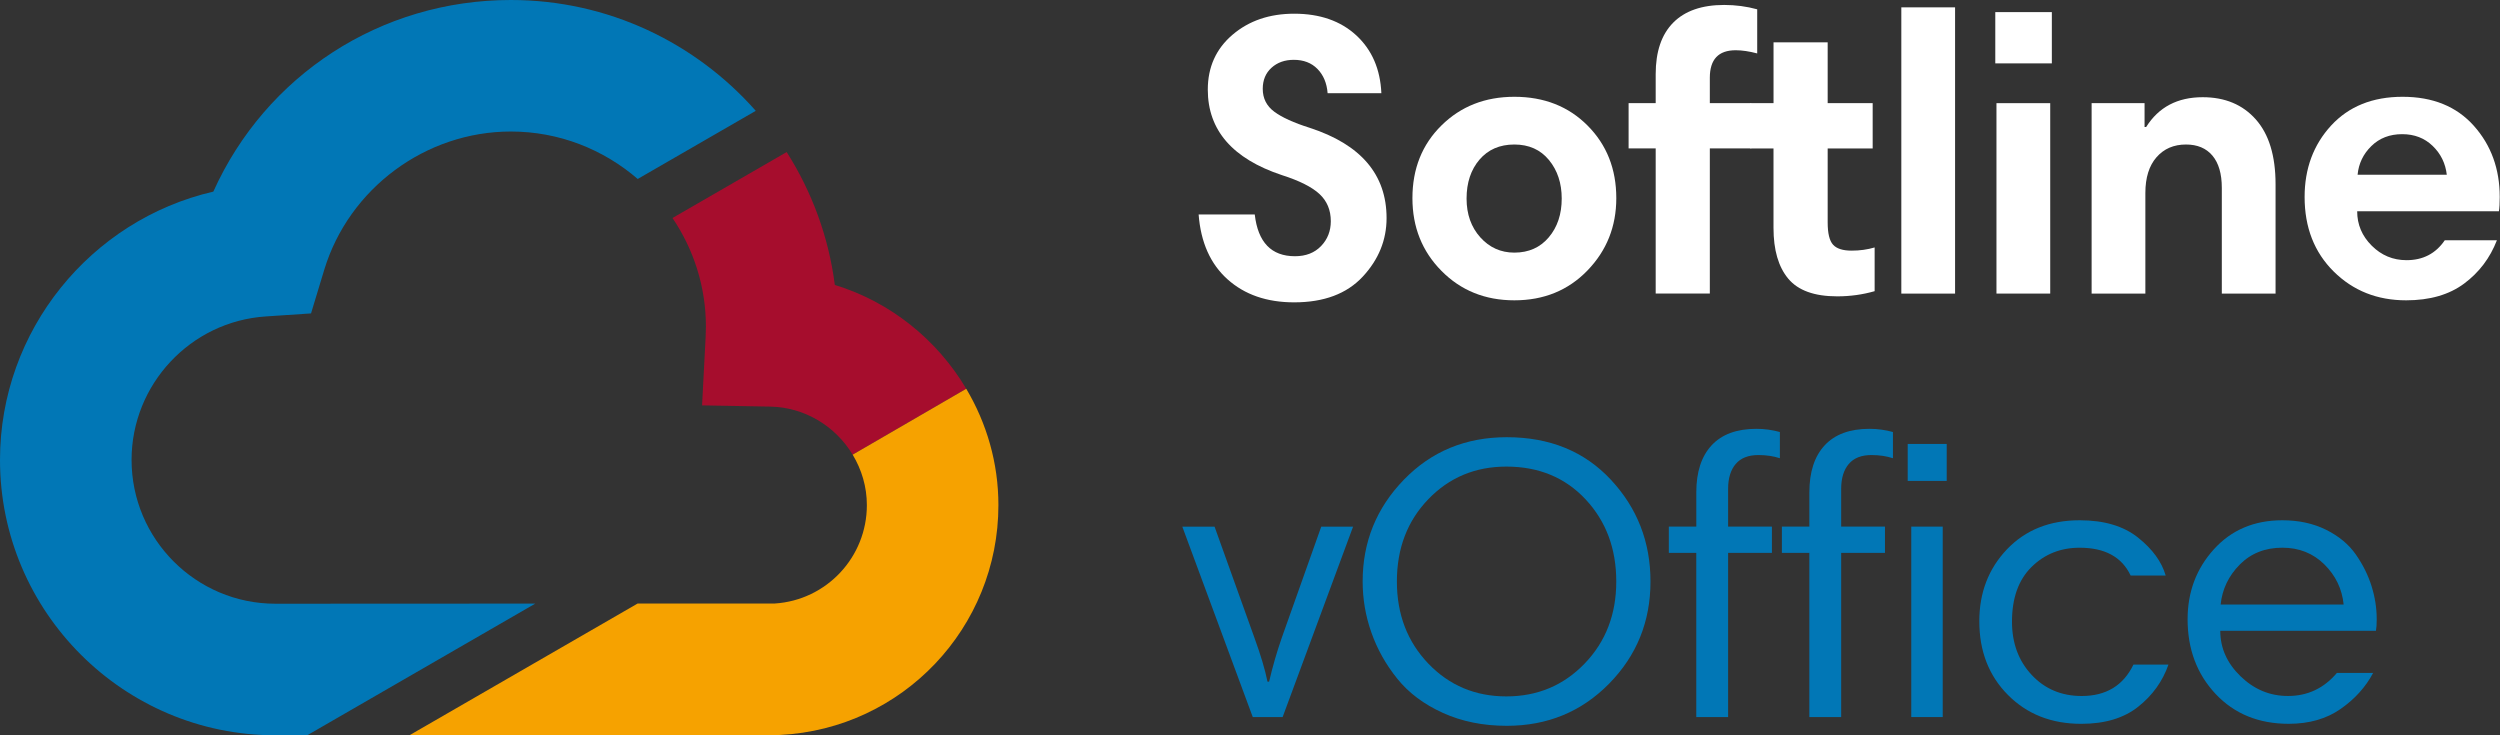 <svg width="1020" height="300" viewBox="0 0 1020 300" fill="none" xmlns="http://www.w3.org/2000/svg">
<rect x="0" y="0" width="1020" height="300" fill="#333333" stroke="none"/>
<g clip-path="url(#clip0)">
<path d="M288.01 133.25C288.01 134.73 287.96 136.21 287.89 137.67L286.45 165.39L314.2 165.89C328.47 166.15 340.95 174.01 347.89 185.51L394.23 158.62C382.34 138.58 363.28 123.19 340.61 116.26C338.08 96.51 331.18 78.12 320.96 62.04L274.38 88.94C282.94 101.62 288.01 116.83 288.01 133.25Z" fill="#A60D2D"/>
<path d="M112.36 246.32C80 246.32 53.68 220 53.68 187.64C53.68 156.86 77.71 131.15 108.39 129.11L126.9 127.87L132.28 110.11C142.36 76.88 173.67 53.66 208.43 53.66C228.22 53.66 246.26 61.02 260.19 73.02L308.35 45.22C283.91 17.53 248.19 0 208.43 0C155.21 0 108.37 30.79 87.04 78.18C37.02 89.75 0 134.8 0 187.65C0 249.59 50.41 300 112.37 300L125.35 299.99L218.39 246.27L112.36 246.32Z" fill="#0177B6"/>
<path d="M394.23 158.62L347.89 185.51C351.54 191.56 353.68 198.59 353.68 206.09C353.68 227.31 337.26 244.83 316.18 246.23L260.13 246.25L167.09 299.97L316.97 299.9L318.34 299.86C368.25 297.29 407.35 256.1 407.35 206.09C407.36 188.83 402.53 172.6 394.23 158.62Z" fill="#F6A200"/>
<path d="M552.06 214.87L523.31 292.57H511.13L482.38 214.87H495.54L511.78 260.13C514.38 267.27 516.17 273.27 517.14 278.13H517.79C519.2 272.07 520.93 266.07 522.99 260.13L539.07 214.87H552.06Z" fill="#0177B6"/>
<path d="M555.96 237.25C555.96 221.14 561.56 207.3 572.77 195.73C583.98 184.16 597.98 178.38 614.76 178.38C632.3 178.38 646.46 184.16 657.24 195.73C668.02 207.3 673.4 221.14 673.4 237.25C673.4 253.58 667.77 267.48 656.51 278.94C645.24 290.4 631.33 296.13 614.76 296.13C605.12 296.13 596.43 294.37 588.69 290.86C580.95 287.35 574.74 282.7 570.09 276.91C565.43 271.13 561.91 264.85 559.53 258.09C557.15 251.34 555.96 244.39 555.96 237.25ZM569.93 237.25C569.93 250.66 574.21 261.82 582.76 270.75C591.31 279.67 601.93 284.13 614.6 284.13C627.27 284.13 637.91 279.67 646.52 270.75C655.13 261.83 659.44 250.66 659.44 237.25C659.44 223.84 655.27 212.68 646.93 203.75C638.59 194.83 627.82 190.37 614.6 190.37C601.93 190.37 591.31 194.8 582.76 203.67C574.2 212.54 569.93 223.74 569.93 237.25Z" fill="#0177B6"/>
<path d="M680.88 225.57V214.86H692.09V200.91C692.09 192.58 694.17 186.18 698.34 181.69C702.51 177.2 708.6 174.96 716.61 174.96C719.86 174.96 723.05 175.39 726.19 176.26V186.96C723.59 186.1 720.67 185.66 717.42 185.66C713.3 185.66 710.22 186.88 708.16 189.31C706.1 191.74 705.07 195.12 705.07 199.45V214.86H722.94V225.57H705.07V292.56H692.08V225.57H680.88Z" fill="#0177B6"/>
<path d="M727.01 225.57V214.86H738.22V200.91C738.22 192.58 740.3 186.18 744.47 181.69C748.64 177.2 754.73 174.96 762.74 174.96C765.99 174.96 769.18 175.39 772.32 176.26V186.96C769.72 186.1 766.8 185.66 763.55 185.66C759.43 185.66 756.35 186.88 754.29 189.31C752.23 191.74 751.2 195.12 751.2 199.45V214.86H769.07V225.57H751.2V292.56H738.21V225.57H727.01Z" fill="#0177B6"/>
<path d="M778.34 196.21V181.13H794.26V196.21H778.34ZM779.8 292.56V214.86H792.63V292.56H779.8Z" fill="#0177B6"/>
<path d="M848.51 212.27C858.47 212.27 866.4 214.62 872.31 219.33C878.21 224.03 881.98 229.2 883.6 234.82H869.3C865.73 227.25 858.8 223.47 848.51 223.47C840.71 223.47 834.16 226.09 828.85 231.34C823.54 236.59 820.89 244.02 820.89 253.64C820.89 262.4 823.57 269.64 828.93 275.37C834.29 281.1 841.09 283.97 849.32 283.97C859.28 283.97 866.32 279.7 870.44 271.16H884.73C882.35 277.97 878.23 283.71 872.38 288.35C866.53 293 858.79 295.32 849.15 295.32C837.02 295.32 827.06 291.4 819.26 283.56C811.46 275.72 807.56 265.69 807.56 253.47C807.56 241.79 811.32 232.01 818.85 224.11C826.39 216.22 836.27 212.27 848.51 212.27Z" fill="#0177B6"/>
<path d="M931.2 212.27C937.91 212.27 943.87 213.57 949.07 216.16C954.27 218.75 958.3 222.11 961.17 226.22C964.04 230.33 966.18 234.63 967.59 239.12C969 243.61 969.7 248.12 969.7 252.66C969.7 254.72 969.59 256.28 969.38 257.36H905.87C905.87 264.39 908.63 270.58 914.15 275.93C919.67 281.28 926.11 283.96 933.48 283.96C941.49 283.96 948.15 280.83 953.46 274.55H968.24C965.21 280.28 960.79 285.18 955 289.23C949.2 293.29 942.14 295.31 933.8 295.31C921.56 295.31 911.63 291.26 903.99 283.15C896.36 275.04 892.54 264.88 892.54 252.66C892.54 241.52 896.11 232.01 903.26 224.11C910.4 216.22 919.72 212.27 931.2 212.27ZM931.2 223.46C924.16 223.46 918.37 225.76 913.82 230.35C909.27 234.95 906.67 240.38 906.02 246.65H956.21C955.56 240.27 952.93 234.81 948.33 230.27C943.73 225.73 938.02 223.46 931.2 223.46Z" fill="#0177B6"/>
<path d="M563.6 38.03H541.67C541.35 33.92 539.96 30.62 537.53 28.14C535.09 25.65 531.87 24.41 527.87 24.41C524.19 24.41 521.15 25.49 518.77 27.65C516.39 29.81 515.2 32.68 515.2 36.25C515.2 40.14 516.77 43.25 519.91 45.58C523.05 47.91 527.87 50.1 534.37 52.15C555.27 58.96 565.72 71.24 565.72 88.97C565.72 97.95 562.47 105.92 555.97 112.9C549.47 119.87 540.16 123.36 528.03 123.36C516.87 123.36 507.81 120.22 500.82 113.95C493.83 107.68 489.91 98.87 489.04 87.51H511.94C513.24 98.86 518.71 104.54 528.35 104.54C532.79 104.54 536.33 103.16 538.99 100.4C541.64 97.64 542.97 94.26 542.97 90.26C542.97 85.72 541.43 82.02 538.34 79.15C535.25 76.29 530.14 73.72 522.99 71.44C502.85 64.74 492.78 53.11 492.78 36.57C492.78 27.38 496.14 19.92 502.85 14.19C509.56 8.46 517.96 5.59 528.03 5.59C538.53 5.59 546.98 8.54 553.37 14.43C559.75 20.33 563.16 28.19 563.6 38.03Z" fill="white"/>
<path d="M576.27 80.85C576.27 68.85 580.22 58.95 588.13 51.17C596.03 43.38 605.94 39.49 617.86 39.49C629.99 39.49 639.95 43.41 647.75 51.25C655.55 59.09 659.45 68.96 659.45 80.85C659.45 92.42 655.52 102.26 647.67 110.37C639.82 118.48 629.88 122.53 617.86 122.53C605.94 122.53 596.04 118.53 588.13 110.53C580.22 102.54 576.27 92.64 576.27 80.85ZM598.36 81.02C598.36 87.4 600.23 92.67 603.96 96.83C607.7 100.99 612.33 103.07 617.85 103.07C623.7 103.07 628.38 100.99 631.9 96.83C635.42 92.67 637.18 87.4 637.18 81.02C637.18 74.75 635.45 69.5 631.98 65.29C628.51 61.07 623.8 58.96 617.85 58.96C611.89 58.96 607.15 61.02 603.64 65.12C600.12 69.23 598.36 74.53 598.36 81.02Z" fill="white"/>
<path d="M664.47 60.58V42.09H675.52V30.25C675.52 21.06 677.9 14.06 682.67 9.24C687.43 4.43 694.37 2.02 703.46 2.02C708.12 2.02 712.61 2.62 716.94 3.8V21.8C713.69 20.94 710.77 20.5 708.17 20.5C701.13 20.5 697.61 24.23 697.61 31.69V42.07H714.5V60.56H697.61V119.76H675.52V60.56H664.47V60.58Z" fill="white"/>
<path d="M714.18 60.58V42.09H723.6V17.27H745.69V42.09H764.05V60.58H745.69V90.75C745.69 95.19 746.42 98.21 747.88 99.83C749.34 101.45 751.86 102.26 755.43 102.26C758.79 102.26 761.93 101.83 764.85 100.96V118.8C759.98 120.2 754.88 120.91 749.58 120.91C740.26 120.91 733.6 118.5 729.6 113.69C725.59 108.88 723.59 101.99 723.59 93.01V60.58H714.18Z" fill="white"/>
<path d="M775.74 119.78V3H797.67V119.79H775.74V119.78Z" fill="white"/>
<path d="M814.08 25.87V4.94H837.15V25.86H814.08V25.87ZM814.56 119.78V42.09H836.49V119.78H814.56Z" fill="white"/>
<path d="M853.38 119.78V42.09H874.98V51.82H875.63C880.72 43.71 888.41 39.66 898.7 39.66C907.8 39.66 915.03 42.69 920.39 48.74C925.75 54.8 928.43 63.61 928.43 75.18V119.79H906.5V76.64C906.5 70.91 905.22 66.53 902.68 63.5C900.13 60.47 896.53 58.96 891.88 58.96C886.9 58.96 882.89 60.69 879.86 64.15C876.83 67.61 875.31 72.48 875.31 78.75V119.79H853.38V119.78Z" fill="white"/>
<path d="M980.25 39.49C992.6 39.49 1002.29 43.44 1009.33 51.33C1016.37 59.22 1019.89 68.9 1019.89 80.36C1019.89 82.85 1019.78 84.79 1019.56 86.2H961.73C961.73 91.61 963.7 96.28 967.66 100.23C971.61 104.18 976.35 106.15 981.87 106.15C988.58 106.15 993.78 103.45 997.46 98.04H1018.74C1015.92 105.29 1011.46 111.18 1005.34 115.72C999.22 120.26 991.34 122.53 981.71 122.53C969.9 122.53 960.05 118.61 952.14 110.77C944.23 102.93 940.28 92.79 940.28 80.36C940.28 68.79 943.88 59.09 951.08 51.24C958.29 43.41 968.01 39.49 980.25 39.49ZM980.09 54.74C975 54.74 970.8 56.36 967.5 59.61C964.19 62.85 962.33 66.75 961.9 71.29H998.29C997.75 66.64 995.83 62.72 992.52 59.53C989.21 56.33 985.07 54.74 980.09 54.74Z" fill="white"/>
</g>
<defs>
<clipPath id="clip0">
<rect width="1019.89" height="300" fill="white"/>
</clipPath>
</defs>
</svg>
